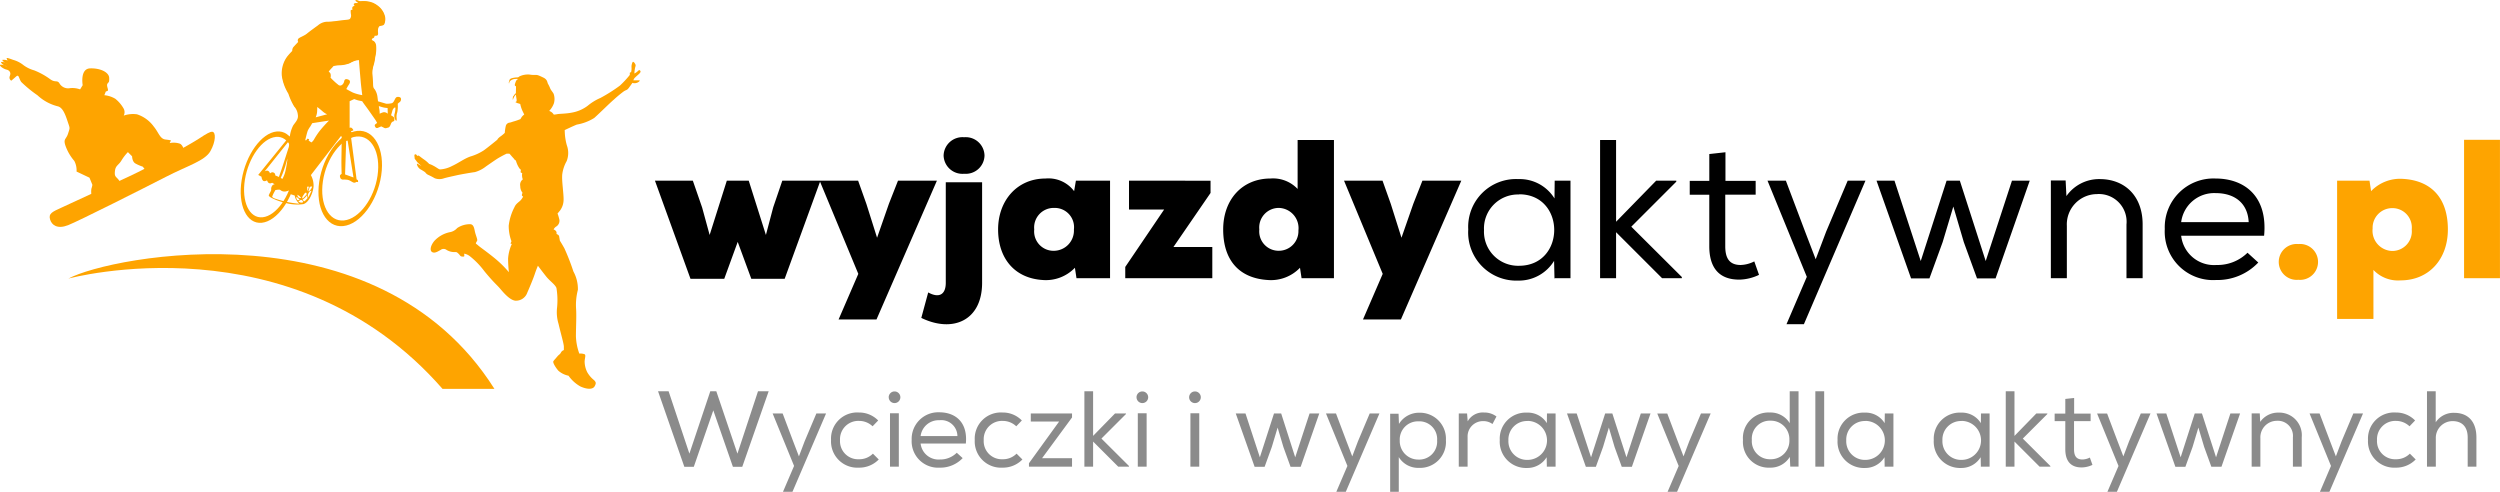 <svg xmlns="http://www.w3.org/2000/svg" width="278.564" height="54.796" viewBox="0 0 278.564 54.796"><g transform="translate(-99 -25)"><path d="M7.986-10.868,6.072-4.818,5.236-7.876,4.2-10.868H-.022L3.938.066H7.7L9.2-4.048,10.714.066h3.718l3.982-10.934H14.168L13.156-7.9l-.814,3.08-1.914-6.05Zm19.074,0L26.048-8.294,24.728-4.51,23.54-8.272l-.924-2.6h-4.29L22.638-.484,20.438,4.6h4.224l6.732-15.466Zm5.082-2.794a2.1,2.1,0,0,1,2.288-2.046A2.091,2.091,0,0,1,36.7-13.662a2.088,2.088,0,0,1-2.266,2.024A2.1,2.1,0,0,1,32.142-13.662ZM30.426,1.584c1.188.66,1.958.264,1.958-1.078v-11.2h4.048V.506c0,4.246-3.3,5.61-6.776,3.916ZM46.684-9.7a3.575,3.575,0,0,0-3.19-1.408c-3.168,0-5.28,2.464-5.28,5.676C38.214-2.266,40,0,43.186.2a4.478,4.478,0,0,0,3.586-1.364L46.948,0h3.74V-10.868H46.882Zm-2.266,1.87a2.147,2.147,0,0,1,2.244,2.4,2.256,2.256,0,0,1-2.244,2.376A2.159,2.159,0,0,1,42.24-5.434,2.178,2.178,0,0,1,44.418-7.832ZM52.8-10.868v3.212h3.916l-4.334,6.4V0h9.7V-3.476H57.75L61.886-9.5v-1.364Zm18.788.924a3.756,3.756,0,0,0-3.014-1.166c-3.168,0-5.28,2.354-5.28,5.676C63.294-2,65.076,0,68.266.2a4.478,4.478,0,0,0,3.586-1.364L72.028,0h3.608V-15.4H71.588ZM69.5-7.832a2.255,2.255,0,0,1,2.178,2.508A2.186,2.186,0,0,1,69.5-3.058,2.159,2.159,0,0,1,67.32-5.434,2.178,2.178,0,0,1,69.5-7.832Zm15.994-3.036L84.48-8.294,83.16-4.51,81.972-8.272l-.924-2.6h-4.29L81.07-.484,78.87,4.6h4.224l6.732-15.466ZM100.254,0h1.738V-10.868h-1.76l-.022,1.98a4.556,4.556,0,0,0-4.026-2.156A5.327,5.327,0,0,0,90.6-5.434a5.37,5.37,0,0,0,5.566,5.7,4.6,4.6,0,0,0,4-2.2l.044,1.98ZM96.272-9.35c5.214,0,5.214,7.964-.022,7.964a3.8,3.8,0,0,1-3.894-3.982,3.784,3.784,0,0,1,3.894-3.96Zm10.8-6.05h-1.782V0h1.782V-5.126L112.2,0h2.2V-.132l-5.632-5.61,5.016-5.016v-.11H111.54l-4.466,4.576Zm12.188,1.364-1.8.2v2.992H115.28v1.54h2.178v5.742c0,2.4,1.1,3.762,3.432,3.718A5.34,5.34,0,0,0,123-.374l-.528-1.5a3.544,3.544,0,0,1-1.518.4c-1.3,0-1.716-.814-1.716-2.09V-9.306h3.388v-1.54h-3.366Zm15.6,3.168h-1.98l-2.4,5.676-1.166,3.08-1.188-3.1-2.134-5.654h-2.046L128.326-.154l-2.266,5.28H128Zm1.232,0,3.85,10.89h2.046l1.474-4.048,1.188-3.96,1.166,3.96L147.29.022h2.068l3.806-10.89h-1.98l-2.926,8.954-2.882-8.954H143.9L141.02-1.914l-2.926-8.954Zm19.426,0V0H157.3V-5.83a3.376,3.376,0,0,1,3.344-3.542,3.087,3.087,0,0,1,3.3,3.388V0h1.8V-6.006c0-3.19-2.024-5.038-4.774-5.038a4.442,4.442,0,0,0-3.718,1.892l-.088-1.738h-1.65Zm23.122,9.13-1.21-1.1a4.762,4.762,0,0,1-3.454,1.364,3.68,3.68,0,0,1-3.938-3.256h9.24c.418-4.334-2.112-6.38-5.434-6.38a5.431,5.431,0,0,0-5.632,5.632A5.392,5.392,0,0,0,173.932.2a6.274,6.274,0,0,0,4.686-1.936Zm-1.078-4.51h-7.524a3.708,3.708,0,0,1,3.85-3.234c2.134,0,3.586,1.144,3.674,3.256Z" transform="translate(172 56)"/><path d="M3.1.176a2,2,0,1,0,0-3.982A2,2,0,1,0,3.1.176Zm8.36-1.1A3.756,3.756,0,0,0,14.476.242c3.168,0,5.28-2.354,5.28-5.676,0-3.432-1.782-5.434-4.972-5.632A4.478,4.478,0,0,0,11.2-9.7l-.176-1.166H7.414v15.4h4.048Zm2.09-2.112a2.255,2.255,0,0,1-2.178-2.508A2.186,2.186,0,0,1,13.552-7.81,2.159,2.159,0,0,1,15.73-5.434,2.178,2.178,0,0,1,13.552-3.036ZM21.56-15.422V0h4V-15.422Z" transform="translate(352 56)" fill="#fea400"/><path d="M.324-8.4,3.252.012H4.308L6.48-6.276,8.664.012H9.708L12.648-8.4H11.46L9.168-1.452,6.816-8.4H6.144L3.816-1.452,1.5-8.4Zm18.72,2.472h-1.08l-1.308,3.1-.636,1.68-.648-1.692L14.208-5.928H13.092L15.48-.084,14.244,2.8H15.3Zm5.88,5.136-.66-.66a2.128,2.128,0,0,1-1.548.624A2.014,2.014,0,0,1,20.6-2.964,2.037,2.037,0,0,1,22.728-5.1a2.154,2.154,0,0,1,1.5.6l.624-.648A2.957,2.957,0,0,0,22.7-6.036a2.914,2.914,0,0,0-3.1,3.072A2.927,2.927,0,0,0,22.7.108,3.019,3.019,0,0,0,24.912-.8Zm1.1-6.948a.648.648,0,0,1,1.3.012A.648.648,0,0,1,26.028-7.74Zm.144,1.788h.984V0h-.984Zm8.1,5-.66-.6A2.6,2.6,0,0,1,31.728-.8,2.007,2.007,0,0,1,29.58-2.58h5.04c.228-2.364-1.152-3.48-2.964-3.48a2.962,2.962,0,0,0-3.072,3.072A2.941,2.941,0,0,0,31.7.108,3.422,3.422,0,0,0,34.26-.948Zm-.588-2.46h-4.1a2.022,2.022,0,0,1,2.1-1.764,1.792,1.792,0,0,1,2,1.776ZM40.932-.792l-.66-.66a2.128,2.128,0,0,1-1.548.624,2.014,2.014,0,0,1-2.112-2.136A2.037,2.037,0,0,1,38.736-5.1a2.154,2.154,0,0,1,1.5.6l.624-.648a2.957,2.957,0,0,0-2.148-.888,2.914,2.914,0,0,0-3.1,3.072,2.927,2.927,0,0,0,3.1,3.072A3.019,3.019,0,0,0,40.92-.8Zm.924-5.136v.9h3.156L41.652-.384V0h4.8V-.948H43.116l3.336-4.536v-.444ZM48.8-8.4h-.972V0H48.8V-2.8L51.6,0h1.2V-.072l-3.072-3.06,2.736-2.736v-.06H51.24L48.8-3.432Zm4.836.66a.648.648,0,0,1,1.3.012A.648.648,0,0,1,53.64-7.74Zm.144,1.788h.984V0h-.984ZM59.5-7.74a.648.648,0,0,1,1.3.012A.648.648,0,0,1,59.5-7.74Zm.144,1.788h.984V0H59.64Zm5.052.024,2.1,5.94h1.116l.8-2.208.648-2.16L70-2.2,70.8.012h1.128L74-5.928h-1.08l-1.6,4.884L69.756-5.928h-.8L67.38-1.044l-1.6-4.884Zm16.008,0H79.62l-1.308,3.1-.636,1.68-.648-1.692L75.864-5.928H74.748L77.136-.084,75.9,2.8h1.056ZM81.9,2.8h.96V-1.068A2.527,2.527,0,0,0,85.1.132a2.885,2.885,0,0,0,3.012-3.084,2.9,2.9,0,0,0-2.952-3.06,2.621,2.621,0,0,0-2.28,1.248L82.836-5.9H81.9ZM85.044-.792a2.061,2.061,0,0,1-2.076-2.136,2.023,2.023,0,0,1,2.076-2.124,1.981,1.981,0,0,1,2.088,2.124A2,2,0,0,1,85.044-.792Zm5.412-5.136h-.912V0h.984V-3.3a1.706,1.706,0,0,1,1.74-1.776,1.7,1.7,0,0,1,1.032.324l.444-.84a2.234,2.234,0,0,0-1.38-.444,1.923,1.923,0,0,0-1.824.984l-.072-.888ZM99.384,0h.948V-5.928h-.96l-.012,1.08a2.485,2.485,0,0,0-2.2-1.176,2.906,2.906,0,0,0-3.048,3.06A2.929,2.929,0,0,0,97.152.144a2.509,2.509,0,0,0,2.184-1.2L99.36.024ZM97.212-5.1A2.172,2.172,0,0,1,97.2-.756a2.074,2.074,0,0,1-2.124-2.172A2.064,2.064,0,0,1,97.2-5.088Zm4.392-.828,2.1,5.94h1.116l.8-2.208.648-2.16.636,2.16.8,2.208h1.128l2.076-5.94h-1.08l-1.6,4.884-1.572-4.884h-.8l-1.572,4.884-1.6-4.884Zm16.008,0h-1.08l-1.308,3.1-.636,1.68-.648-1.692-1.164-3.084H111.66l2.388,5.844L112.812,2.8h1.056Zm9.78-2.472h-.972v3.552a2.5,2.5,0,0,0-2.22-1.188,2.844,2.844,0,0,0-2.988,3.072,2.866,2.866,0,0,0,3,3.072,2.512,2.512,0,0,0,2.22-1.2l.048,1.08h.924v-8.4Zm-3.12,3.276a2.062,2.062,0,0,1,2.112,2.136,2.059,2.059,0,0,1-2.1,2.16A2.012,2.012,0,0,1,122.2-2.976a2,2,0,0,1,2.088-2.148ZM130.26-8.4h-.984V0h.984ZM137.028,0h.948V-5.928h-.96L137-4.848a2.485,2.485,0,0,0-2.2-1.176,2.906,2.906,0,0,0-3.048,3.06A2.929,2.929,0,0,0,134.8.144a2.509,2.509,0,0,0,2.184-1.2L137,.024Zm-2.172-5.1a2.172,2.172,0,0,1-.012,4.344,2.074,2.074,0,0,1-2.124-2.172,2.064,2.064,0,0,1,2.124-2.16ZM147.744,0h.948V-5.928h-.96l-.012,1.08a2.485,2.485,0,0,0-2.2-1.176,2.906,2.906,0,0,0-3.048,3.06A2.929,2.929,0,0,0,145.512.144a2.509,2.509,0,0,0,2.184-1.2l.024,1.08Zm-2.172-5.1a2.172,2.172,0,0,1-.012,4.344,2.074,2.074,0,0,1-2.124-2.172,2.064,2.064,0,0,1,2.124-2.16Zm5.892-3.3h-.972V0h.972V-2.8l2.8,2.8h1.2V-.072l-3.072-3.06,2.736-2.736v-.06H153.9l-2.436,2.5Zm6.648.744-.984.108v1.632H155.94v.84h1.188v3.132c0,1.308.6,2.052,1.872,2.028A2.912,2.912,0,0,0,160.152-.2l-.288-.816a1.933,1.933,0,0,1-.828.216c-.708,0-.936-.444-.936-1.14V-5.076h1.848v-.84h-1.836Zm8.508,1.728h-1.08l-1.308,3.1-.636,1.68-.648-1.692-1.164-3.084h-1.116l2.388,5.844L161.82,2.8h1.056Zm.672,0,2.1,5.94h1.116l.8-2.208.648-2.16L172.6-2.2l.8,2.208h1.128l2.076-5.94h-1.08l-1.6,4.884-1.572-4.884h-.8L169.98-1.044l-1.6-4.884Zm10.6,0V0h.972V-3.18a1.841,1.841,0,0,1,1.824-1.932,1.684,1.684,0,0,1,1.8,1.848V0h.984V-3.276a2.516,2.516,0,0,0-2.6-2.748,2.423,2.423,0,0,0-2.028,1.032l-.048-.948h-.9Zm12.408,0h-1.08l-1.308,3.1-.636,1.68-.648-1.692L185.46-5.928h-1.116l2.388,5.844L185.5,2.8h1.056Zm5.88,5.136-.66-.66a2.128,2.128,0,0,1-1.548.624,2.014,2.014,0,0,1-2.112-2.136A2.037,2.037,0,0,1,193.98-5.1a2.154,2.154,0,0,1,1.5.6l.624-.648a2.957,2.957,0,0,0-2.148-.888,2.914,2.914,0,0,0-3.1,3.072,2.927,2.927,0,0,0,3.1,3.072A3.019,3.019,0,0,0,196.164-.8ZM198.4-8.4h-.972V0h.984V-3.144a1.866,1.866,0,0,1,1.872-1.932c1.08,0,1.68.66,1.68,1.824V0h.972V-3.264c0-1.632-.816-2.736-2.484-2.736A2.37,2.37,0,0,0,198.4-4.944V-8.388Z" transform="translate(172 77)" fill="#8b8b8b"/><g transform="translate(-317.7 10.36)"><path d="M456.64,15s-.168-.144-.252-.2-.146-.2.048-.153.28.119.394.129a4.691,4.691,0,0,1,.6-.013,2.769,2.769,0,0,1,.838.19,2.724,2.724,0,0,1,.834.591,2.254,2.254,0,0,1,.485.866,1.4,1.4,0,0,1-.093.968c-.132.147-.444.137-.51.179a.594.594,0,0,0-.163.4c-.027.221.039.454-.013.552s-.089.107-.221.113-.148.009-.148.009-.016.177-.1.228a.678.678,0,0,1-.148.071.19.19,0,0,0-.054.153c0,.106.357.033.469.592a4.011,4.011,0,0,1-.1,1.356,4.273,4.273,0,0,1-.191.923,2.975,2.975,0,0,0-.124.867c.015.149.066.638.076,1.094s.034.506.2.7a1.979,1.979,0,0,1,.3.882c.039.292.053.433.053.433l.93.272a2.721,2.721,0,0,0,.608-.062c.155-.061.215-.183.311-.372s.163-.321.332-.33.361.035.378.2a.408.408,0,0,1-.189.414,1.206,1.206,0,0,0-.172.151,3.5,3.5,0,0,1-.05.949,1.455,1.455,0,0,0-.076.633c.019.182.021.375-.084.289a.918.918,0,0,1-.159-.687,2.407,2.407,0,0,0,.109-.653c-.014-.14-.03-.138-.03-.138a.561.561,0,0,0-.3.356c-.07.262-.157.535-.157.535s.325.169.347.29.06.337-.051.374a.416.416,0,0,0-.284.232c-.063.147-.14.427-.321.472s-.3.119-.463.03-.324-.161-.324-.161-.311.138-.4.172a.21.21,0,0,1-.256-.105c-.072-.107-.093-.228,0-.3s.2-.153.2-.153a3.079,3.079,0,0,0-.277-.464c-.184-.263-.576-.829-.771-1.1s-.57-.759-.584-.819-.307-.074-.544-.147-.373-.129-.373-.129l-.512.237,0,2.971a.2.2,0,0,1,.262.043.433.433,0,0,1,.154.234.76.76,0,0,1-.174.068.121.121,0,0,0-.087.118.383.383,0,0,1,.2.17.623.623,0,0,1,.056.264l-.25.195.615,4.652.141.078.032.221-.216-.019a.292.292,0,0,1-.268.079c-.166-.034-.436-.272-.674-.309a2.115,2.115,0,0,0-.514-.029.325.325,0,0,1-.316-.193c-.034-.129-.088-.266.035-.361s.112-.092.112-.092-.031-1.1-.023-1.531.033-2.577.033-2.577l-.073-.115-3.364,4.368a2.413,2.413,0,0,1,.3,1.285c-.057.618-.471,1.759-1.146,1.952a5.042,5.042,0,0,1-2.177-.193,5.837,5.837,0,0,1-1.5-.584c-.26-.19-.15-.232-.105-.352s.222-.366.209-.5a.6.6,0,0,1,.176-.507c.154-.1.227-.062.227-.062a1.394,1.394,0,0,0-.18-.113c-.086-.041-.059-.094-.2-.042a.3.3,0,0,1-.34-.04.835.835,0,0,1-.151-.265s-.267.183-.436.045a.636.636,0,0,1-.17-.438l-.375-.205,3.531-4.352a3.665,3.665,0,0,1,.367-1.162c.251-.374.613-.685.515-1.207a1.583,1.583,0,0,0-.4-.9,6.765,6.765,0,0,1-.652-1.432,5.113,5.113,0,0,1-.73-2,3.144,3.144,0,0,1,.6-2.138,7.711,7.711,0,0,1,.571-.633.574.574,0,0,1,.126-.428c.165-.189.529-.568.529-.568a.312.312,0,0,1,.024-.369c.155-.15.675-.325.956-.562s.953-.72,1.227-.919a1.627,1.627,0,0,1,1.156-.4c.729-.037,1.22-.136,1.631-.178s.7-.048.779-.153a.593.593,0,0,0,.112-.452,2.3,2.3,0,0,1-.039-.452c.013-.127.2-.083.2-.083s-.068-.256.026-.35a.426.426,0,0,1,.226-.107s-.177-.134-.077-.239.472-.06.472-.06Zm-3.323,7.616a.67.67,0,0,1,.211.234.968.968,0,0,1,0,.444,7.273,7.273,0,0,0,.895.821c.31.2.581-.153.624-.4s.181-.317.457-.208.208.363.073.555a5.6,5.6,0,0,0-.29.5s.346.2.723.387a4.852,4.852,0,0,0,1.054.294s-.13-1.02-.168-1.476-.108-1.226-.135-1.565-.062-.864-.062-.864l-.211.021a2.229,2.229,0,0,0-.779.31,3.347,3.347,0,0,1-1.331.247c-.668.068-.525.122-.681.274s-.383.424-.383.424ZM451.4,30.51a1.119,1.119,0,0,0,.3-.348,7.748,7.748,0,0,1,.673-1,14.459,14.459,0,0,1,.988-1.088l-1.868.289s-.1.168-.205.352a2.991,2.991,0,0,0-.29.474c-.091.221-.29,1.084-.29,1.084l.127-.013.1-.168.217.053-.059.164.3.2Zm1.75-3.139a1.809,1.809,0,0,1-.491-.311c-.233-.21-.609-.5-.609-.5s0,.226-.014.529a1.965,1.965,0,0,1-.162.626l1.276-.341ZM448.734,32.3s-.1.309-.235.813a11.187,11.187,0,0,1-.517,1.354l.184.106a3.2,3.2,0,0,0,.343-.892,12.629,12.629,0,0,0,.225-1.381Zm.14-1.257a1.556,1.556,0,0,0,.043-.342,2.573,2.573,0,0,1,.11-.522l-2.835,3.556s.227-.139.391-.05a.444.444,0,0,1,.2.278s.219-.215.425-.082a.279.279,0,0,1,.156.3l.413.179s.113-.32.276-.789.82-2.53.82-2.53Zm-1.816,5.431-.033.1a.758.758,0,0,0,.312.191,10.912,10.912,0,0,0,1.392.386,10.071,10.071,0,0,0,1.31.188,2.6,2.6,0,0,1-.339-.443,1.116,1.116,0,0,1-.152-.457,3.288,3.288,0,0,0-.374-.129c-.205-.056-.148-.257-.209-.372s-.115-.034-.3,0a.744.744,0,0,1-.516,0c-.214-.09-.186-.142-.3-.164a1.241,1.241,0,0,0-.363.031c-.18.018-.075.014-.159.122a3.638,3.638,0,0,0-.271.55Zm4.422-1.025-.053-.038-.207.043-.161.477.047.029a.644.644,0,0,0,.187-.175,1.1,1.1,0,0,0,.187-.336Zm-.365.005-.046-.023-.149.02.029.436.043-.01.123-.423Zm.291.459-.063-.01a.385.385,0,0,0-.152.087.976.976,0,0,0-.188.369l.056.289.347-.735Zm-.468.848.029-.048-.05-.317s-.108.134-.192.231a2.774,2.774,0,0,1-.3.257l.137.2a.412.412,0,0,0,.121-.062,2.033,2.033,0,0,0,.25-.264Zm-.078-.448-.006-.161a.1.1,0,0,0-.1-.04c-.071.008-.123.1-.172.168s-.21.327-.21.327l.02.142a.2.2,0,0,0,.121-.067c.07-.069.345-.369.345-.369Zm-.61.385a1.144,1.144,0,0,0-.157-.184c-.066-.055-.257-.18-.257-.18a.5.5,0,0,0,.114.294.378.378,0,0,0,.3.07Zm-.171.173s-.092-.085-.141-.136-.2-.168-.2-.168a.309.309,0,0,0,0,.189c.029.12.093.2.192.192a.26.26,0,0,0,.157-.077Zm.15.051a.377.377,0,0,0-.116.051c-.063.039-.157.093-.157.093s.056.122.281.149.264-.077.2-.17a.206.206,0,0,0-.212-.123Zm5.042-6.581-.122,3.735.939.34-.655-4.109-.162.034Zm4.618-3.665a3.166,3.166,0,0,1-.478-.066c-.2-.049-.5-.15-.5-.15s.046.3.069.429a2.887,2.887,0,0,1,.024.424,1.894,1.894,0,0,1,.448-.171.608.608,0,0,1,.453.173S459.892,26.7,459.889,26.672Z" fill="#fea400" fill-rule="evenodd"/><path d="M456.506,29.225c-1.9.195-3.806,2.735-4.236,5.656s.77,5.145,2.672,4.95,3.805-2.735,4.236-5.656-.771-5.144-2.672-4.95Zm-.093.631c1.676-.172,2.734,1.787,2.355,4.361s-2.056,4.813-3.733,4.985-2.733-1.789-2.355-4.363S454.736,30.027,456.413,29.856Z" fill="#fea400" fill-rule="evenodd"/><path d="M447.517,29.293c-1.688.172-3.435,2.6-3.889,5.4s.556,4.942,2.244,4.77,3.437-2.6,3.89-5.4-.556-4.943-2.245-4.77Zm-.1.6c1.489-.152,2.377,1.736,1.978,4.2s-1.939,4.6-3.427,4.756-2.377-1.736-1.977-4.2S445.931,30.049,447.419,29.9Z" fill="#fea400" fill-rule="evenodd"/><path d="M458.617,17.359a8.392,8.392,0,0,1-1.063-.269,5.05,5.05,0,0,1-.845-.413,1.39,1.39,0,0,0-.564-.124.5.5,0,0,1-.239-.194s-.119-.344-.039-.458.193-.035.184-.125-.057-.258.056-.338.214-.044.189-.148-.153-.159,0-.22a1.337,1.337,0,0,1,.352-.035c.065-.022.094-.032-.038-.147s-.208-.183-.1-.149a1.245,1.245,0,0,0,.433.084,2.953,2.953,0,0,1,1.375.222,2.5,2.5,0,0,1,1.087,1.009c.14.334.262,1.017.08,1.225a.6.6,0,0,1-.6.136C458.719,17.387,458.617,17.359,458.617,17.359Z" fill="#fea400" fill-rule="evenodd"/><path d="M455.521,16.916a2.317,2.317,0,0,1-.1,1.108,3.915,3.915,0,0,0-.443,1.589c.022.5.028.746.028.746a3.07,3.07,0,0,1,1.185-.728c.575-.125.914-.235.914-.235a.7.7,0,0,0,.5.243c.262-.027.37-.086.36-.189a.31.31,0,0,1,.033-.222.378.378,0,0,1,.1-.094.719.719,0,0,1,.45.522,4.041,4.041,0,0,1-.077,1.277,6.445,6.445,0,0,1-.152.83c-.08.33-.152.641-.152.641a2.557,2.557,0,0,0-.742-.218,1.32,1.32,0,0,0-.584.031l-.085-.919a1.292,1.292,0,0,0-.377.019,9.546,9.546,0,0,0-.887.4,6.888,6.888,0,0,1-1.27.177c-.29.029-.329.015-.46.132s-.27.321-.315.354a1.681,1.681,0,0,0-.165.225l.006.066s.179.171.187.256.014.32.014.32l-.476-.216A5.928,5.928,0,0,0,453.228,22c.038-.459.077-1.2.077-1.2a6,6,0,0,0-.847-.3,1.791,1.791,0,0,0-.675-.121,4.567,4.567,0,0,0-.194.788,11.472,11.472,0,0,0-.131,1.216,1.2,1.2,0,0,1,.01.2s-.973-.715-1.433-1.142a3.464,3.464,0,0,1-.723-1.053s.014-.324.084-.387a5.558,5.558,0,0,0,.514-.517c.126-.164.112-.2.082-.321s.087-.246.288-.332a3.453,3.453,0,0,0,.715-.414c.237-.186,1.125-.854,1.408-1.045a5.568,5.568,0,0,1,1.74-.31Z" fill="#fea400" fill-rule="evenodd"/><path d="M453.47,23.313s.309.284.466.444.388.373.388.373-.1.011-.292.047-.273.081-.276.223a.485.485,0,0,0,.195.366,1.189,1.189,0,0,1,.174.158l.04.224s-.442-.043-.725-.673a4.762,4.762,0,0,1-.385-1.014,2.381,2.381,0,0,1-.042-.33l.457.182Zm-1.994-.649s.034.586.056.812a2.494,2.494,0,0,0,.259.984c.189.314.427.58.562.785s.416.649.326.644c-.545-.119-.268.164-.856-.431a1.09,1.09,0,0,0-1.061-.261c-1.082.178-1.168.6-1.166,1.367a6.828,6.828,0,0,1-.475-.962,9.667,9.667,0,0,0-.6-1.265,4.064,4.064,0,0,1-.352-1.22,3.966,3.966,0,0,1,.192-1.381,2.152,2.152,0,0,1,.523-.888,2.892,2.892,0,0,1,.384-.426,7.1,7.1,0,0,0,.608.966,10.476,10.476,0,0,0,1.185.959A3.853,3.853,0,0,1,451.476,22.664Z" fill="#fea400" fill-rule="evenodd"/><path d="M425.625,24.6l.288-.468s-.324-1.836.829-1.873,2.1.438,2.125,1.057-.1.436-.212.688.209.7.014.769l-.18.068-.163.407a2.884,2.884,0,0,1,1.225.4,3.809,3.809,0,0,1,.9,1.045.846.846,0,0,1,.036.828,3.15,3.15,0,0,1,1.477-.144,3.72,3.72,0,0,1,1.872,1.369c.54.648.684,1.368,1.3,1.44s.612.108.612.108l-.143.288a2.2,2.2,0,0,1,1.152.072c.432.216.54,1.117.54,1.117L433.4,34.218l-.793-1.008a4.4,4.4,0,0,1-.828-.36c-.36-.216-.36-.793-.36-.793l-.468-.468a5.44,5.44,0,0,0-.721.937c-.323.54-.648.54-.72,1.152s.072.612.361.937a2.481,2.481,0,0,1,.432.792L426.958,36.6a2.018,2.018,0,0,1-.072-.936,2.279,2.279,0,0,0,.108-.432l-.324-.793-1.441-.684a2.212,2.212,0,0,0-.252-1.188,5.283,5.283,0,0,1-1.008-1.765c-.216-.72.107-.612.323-1.3s.216-.5-.07-1.368-.578-1.548-1.117-1.656a5.145,5.145,0,0,1-2.234-1.225,13.716,13.716,0,0,1-1.8-1.476c-.288-.4-.252-.9-.575-.612s-.542.468-.542.468a.411.411,0,0,1-.18-.468c.108-.288.073-.36.073-.36s-.007-.31-.422-.409-.89-.5-.669-.547a1.212,1.212,0,0,1,.735.248c-.265-.152-.625-.3-.678-.536.161-.095.507.082.773.216-.334-.15-.626-.3-.621-.468a1.309,1.309,0,0,1,.763.152c-.269-.111-.192-.132-.274-.277s.136-.089.712.127a3.182,3.182,0,0,1,1.157.593,3.629,3.629,0,0,0,1.188.576,7.99,7.99,0,0,1,1.765.973c.576.432.792.072,1.044.468a1.117,1.117,0,0,0,1.188.54A2.539,2.539,0,0,1,425.625,24.6Z" fill="#fea400" fill-rule="evenodd"/><path d="M440.354,29.321c.418.038.4,1.08-.21,2.16s-2.524,1.611-4.973,2.871-9.689,4.908-10.879,5.377-1.836,0-2.016-.649.217-.828,1.333-1.333,5.149-2.376,7.49-3.457,6.868-3.606,7.785-4.213C439.723,29.52,440.13,29.3,440.354,29.321Z" fill="#fea400" fill-rule="evenodd"/><path d="M487.192,21.554a1.152,1.152,0,0,0-.123.623,1.551,1.551,0,0,1-.053.513s-.176,0-.142.142a.246.246,0,0,1-.053.229,11.38,11.38,0,0,1-1.043,1.114,17.625,17.625,0,0,1-2.175,1.379,5.754,5.754,0,0,0-1.414.867,4.091,4.091,0,0,1-1.733.76c-.706.141-1.343.124-1.643.176a2.78,2.78,0,0,1-.408.054.919.919,0,0,0-.317-.319c-.213-.124-.213-.07-.213-.07a2.467,2.467,0,0,0,.543-.865,1.758,1.758,0,0,0-.032-1.073c-.133-.227-.277-.382-.36-.546a3.708,3.708,0,0,0-.247-.527c-.114-.154-.042-.495-.547-.732s-.64-.309-.908-.288a3.02,3.02,0,0,1-.607-.042,2.2,2.2,0,0,0-1.146.207c-.186.175-.175.061-.65.154s-.432.206-.5.413.009.216.009.216a.4.4,0,0,1,.2-.34.884.884,0,0,1,.546-.165,1.182,1.182,0,0,1,.268.01.477.477,0,0,0-.268.279c-.083.216-.145.4-.094.464s.114-.01.114.165-.011.474-.011.608-.061.062-.184.258-.124.1-.155.289a.518.518,0,0,0,.011.278.863.863,0,0,1,.1-.288.928.928,0,0,1,.237-.32,2.162,2.162,0,0,0,.042.371c.04.217.051.372-.021.423s-.155.01-.072.052a1.1,1.1,0,0,0,.258.123,1.713,1.713,0,0,1,.268.083,3.607,3.607,0,0,0,.236.743c.155.319.207.433.207.433a1.219,1.219,0,0,0-.3.3l-.123.206a6.827,6.827,0,0,1-.67.237c-.3.082-.382.134-.526.155a.494.494,0,0,0-.424.33,4.746,4.746,0,0,0-.124.815,3.726,3.726,0,0,1-.444.371,1.629,1.629,0,0,0-.34.3l-.051.093s-1.147.937-1.519,1.192a5.611,5.611,0,0,1-1.465.67c-.684.231-1.293.709-2.042,1.055a3.357,3.357,0,0,1-1.334.389c-.164,0-.411-.239-.781-.421a2.148,2.148,0,0,0-.446-.19,3.553,3.553,0,0,0-.576-.495c-.33-.223-.528-.413-.618-.438a.1.1,0,0,0-.123.066s-.1-.207-.206-.207-.149.083-.115.257-.017.14.033.239.115.148.23.322a3.123,3.123,0,0,0,.511.471,2.884,2.884,0,0,1-.321-.166c-.132-.082-.19-.123-.182.009a.91.91,0,0,0,.4.545,5.847,5.847,0,0,1,.519.322.848.848,0,0,0,.328.289,6.838,6.838,0,0,1,.734.379,1.464,1.464,0,0,0,1.029.009c.363-.108,1-.24,1.433-.339s1.63-.305,2.018-.354a3.522,3.522,0,0,0,1.251-.645c.371-.256.856-.594,1.234-.842a11.883,11.883,0,0,1,1.055-.57l.32.009s.3.356.436.5.14.21.21.219.1.2.165.358a2.709,2.709,0,0,0,.269.524.724.724,0,0,0,.192.191s-.087.3.009.324l.131.035a1.305,1.305,0,0,0,0,.48.819.819,0,0,0,.069.226.737.737,0,0,0-.288.751,1.162,1.162,0,0,0,.253.743s-.1.226-.061.314a.187.187,0,0,0,.13.1,1.786,1.786,0,0,1-.251.392c-.175.21-.541.385-.706.777a5.961,5.961,0,0,0-.651,2.081,4.963,4.963,0,0,0,.306,1.741l-.108.251.145.054a4.743,4.743,0,0,0-.414,1.632,15.052,15.052,0,0,0,.09,1.508,12.177,12.177,0,0,0-1.543-1.525c-.916-.754-1.687-1.274-1.9-1.472s-.286-.143-.2-.322.162-.163.089-.431-.178-.5-.25-.861-.162-.736-.521-.736a2.531,2.531,0,0,0-1.436.43,1.425,1.425,0,0,1-.861.467,3.252,3.252,0,0,0-1.686.968c-.467.575-.521,1.113-.216,1.257s.664-.126.916-.252a.537.537,0,0,1,.645-.018,1.6,1.6,0,0,0,.843.252c.3,0,.287-.018.485.161s.2.323.431.341.251,0,.234-.161,0-.162,0-.162a1.477,1.477,0,0,1,.626.287,8.826,8.826,0,0,1,1.6,1.651c.969,1.184,1.364,1.507,1.669,1.848s1.1,1.382,1.8,1.454a1.334,1.334,0,0,0,1.327-.9c.2-.448.645-1.507.824-2.045s.359-.951.359-.951.574.771.952,1.238.951.843,1.112,1.238a8.329,8.329,0,0,1,.072,2.171,4.474,4.474,0,0,0,.162,1.83c.268,1.149.592,2.225.592,2.548v.376a.547.547,0,0,0-.324.27c-.108.215-.215.215-.394.43s-.359.4-.449.539.216.664.556,1.059a2.452,2.452,0,0,0,1.13.556,4.057,4.057,0,0,0,1.328,1.2c.719.323,1.364.358,1.579-.018s.126-.484-.053-.682a3.076,3.076,0,0,1-.772-.9,2.743,2.743,0,0,1-.287-1.184c.018-.395.161-.7,0-.807a1.311,1.311,0,0,0-.592-.073,6.268,6.268,0,0,1-.377-1.92c0-.932.072-2.243.019-3.049a6.652,6.652,0,0,1,.2-2.136,4.05,4.05,0,0,0-.5-2.045,25.471,25.471,0,0,0-1.006-2.584c-.342-.61-.5-.843-.5-.843l-.09-.521a.373.373,0,0,0-.179-.179c-.127-.054-.108-.09-.108-.09a.346.346,0,0,0-.108-.34c-.162-.126-.215-.126-.215-.126a.787.787,0,0,1,.287-.323.752.752,0,0,0,.323-.9c-.125-.5-.179-.539-.179-.539s.161-.2.252-.305a2.036,2.036,0,0,0,.429-1.238c.018-.7-.232-2.206-.144-2.87a4,4,0,0,1,.485-1.436,2.477,2.477,0,0,0,.018-1.776,6.343,6.343,0,0,1-.215-1.238c-.019-.323-.019-.448-.019-.448s.9-.431,1.346-.611a5.35,5.35,0,0,0,1.939-.735c.591-.521,1.7-1.633,2.188-2.046a13.2,13.2,0,0,1,1.1-.915c.3-.2.359-.108.574-.4s.4-.556.4-.556a.648.648,0,0,0,.412.018c.287-.054.5-.3.342-.3h-.647a.642.642,0,0,1,.2-.323c.181-.179.306-.269.468-.43s.161-.27.052-.359-.214.107-.376.215-.233.144-.233.144a3.711,3.711,0,0,1,.089-.7c.072-.215.063-.252-.008-.377C487.379,21.581,487.244,21.482,487.192,21.554Z" fill="#fea400" fill-rule="evenodd"/><path d="M466.007,57.968h5.784c-13.024-20.636-42.82-14.807-47.472-12.286C424.319,45.682,449.312,38.864,466.007,57.968Z" fill="#fea400"/></g></g></svg>